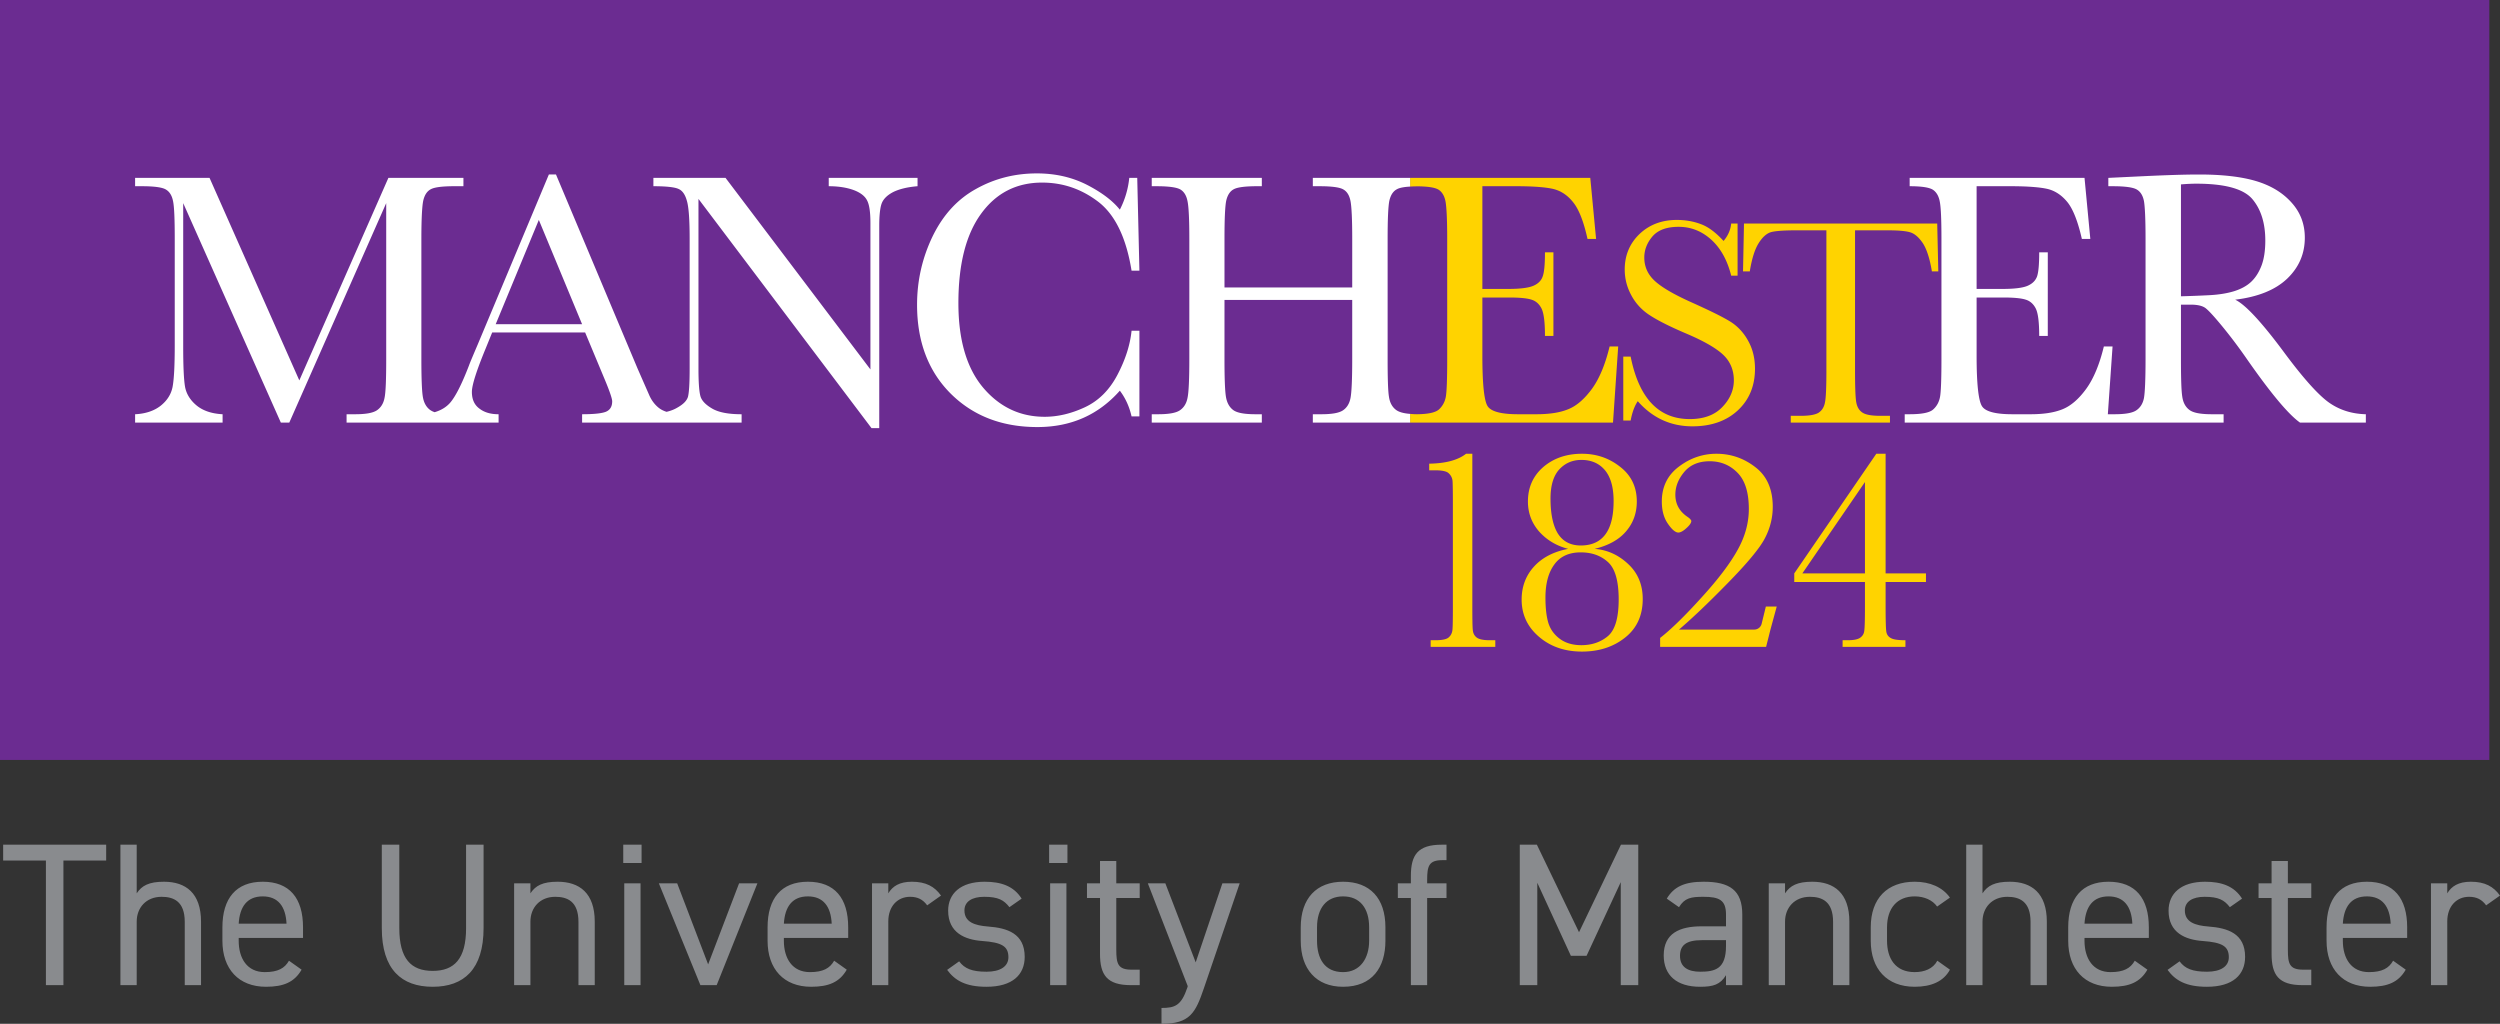 <svg xmlns="http://www.w3.org/2000/svg" width="586.036" height="240" viewBox="0 0 586.036 240"><rect x="0" y="0" width="586.036" height="240" fill="#333333" stroke="none"/><path fill="#6b2c91" d="M0 0h583.538v178.14H0z"/><path d="M.741 201.728h10.02v29.204h4.105v-29.204h10.02v-3.72H.74v3.72zm37.7 4.963c-3.533 0-5.202.907-6.396 2.72v-11.404h-3.818v32.925h3.818v-14.888c0-3.292 2.243-5.82 5.823-5.82 2.815 0 5.439 1.048 5.439 5.867v14.841h3.817v-14.888c0-6.68-3.578-9.353-8.683-9.353zm23.143 0c-6.252 0-9.449 3.914-9.449 10.689v3.15c0 6.632 3.818 10.784 10.212 10.784 4.152 0 6.68-1.098 8.352-4.009l-2.96-2.1c-1.002 1.766-2.576 2.673-5.678 2.673-4.151 0-6.108-3.245-6.108-7.347v-.67h15.08v-2.481c0-6.825-3.15-10.69-9.45-10.69zm-5.631 9.829c.24-3.96 1.957-6.393 5.63-6.393 3.627 0 5.392 2.387 5.583 6.393H55.953zm53.303 1.05c0 7.207-2.767 10.02-7.826 10.02-5.057 0-7.826-2.813-7.826-10.02v-19.563H89.5v19.564c0 9.687 4.628 13.743 11.929 13.743s11.93-4.056 11.93-13.79v-19.517h-4.104v19.564zm21.477-10.88c-3.532 0-5.202.908-6.395 2.72v-2.337h-3.818v23.859h3.818v-14.888c0-3.292 2.243-5.82 5.823-5.82 2.814 0 5.438 1.048 5.438 5.867v14.841h3.818v-14.888c0-6.68-3.578-9.353-8.684-9.353zm15.604 24.242h3.817v-23.86h-3.817v23.86zm-.24-28.631h4.297v-4.294h-4.297v4.294zm19.9 23.762l-7.253-18.99h-4.295l9.735 23.859H168l9.544-23.86h-4.295l-7.253 18.991zm23.384-19.372c-6.25 0-9.449 3.914-9.449 10.689v3.15c0 6.632 3.818 10.784 10.212 10.784 4.15 0 6.68-1.098 8.35-4.009l-2.957-2.1c-1.003 1.766-2.578 2.673-5.68 2.673-4.151 0-6.107-3.245-6.107-7.347v-.67h15.079v-2.481c0-6.825-3.15-10.69-9.448-10.69zm-5.631 9.829c.238-3.96 1.956-6.393 5.63-6.393 3.627 0 5.394 2.387 5.584 6.393H183.75zm30.017-9.83c-2.912 0-4.534 1.05-5.535 2.72v-2.337h-3.818v23.859h3.818v-14.935c0-3.58 2.193-5.774 5.105-5.774 1.766 0 3.005.62 4.008 2.003l3.245-2.29c-1.527-2.147-3.578-3.245-6.823-3.245zm17.848 10.499c-3.15-.238-5.535-1.051-5.535-3.77 0-2.1 1.812-3.196 4.628-3.196 3.292 0 4.628.764 5.917 2.432l2.863-2.003c-1.862-2.96-4.819-3.961-8.685-3.961-5.677 0-8.54 2.816-8.54 6.774 0 5.204 3.96 6.825 7.968 7.113 4.63.334 6.156 1.239 6.156 3.817 0 2.147-1.909 3.389-5.106 3.389-3.436 0-5.154-.717-6.443-2.434l-2.815 2.002c1.813 2.482 4.342 3.962 9.21 3.962 6.156 0 8.972-2.863 8.972-7.016 0-5.488-4.105-6.774-8.59-7.109zm14.316-14.888h4.293v-4.294h-4.293v4.294zm.238 28.631h3.817v-23.86h-3.817v23.86zm15.508-29.107h-3.818v5.248h-3.054v3.435h3.054v13.077c0 4.962 1.624 7.347 7.254 7.347h2.052v-3.627h-1.909c-3.197 0-3.58-1.383-3.58-4.677v-12.12h5.49v-3.435h-5.49v-5.248zm18.612 23.762l-7.11-18.514h-4.105l9.353 24.097-.094.335c-1.433 4.246-2.912 4.772-6.061 4.772V240c6.68 0 7.97-2.578 9.925-8.304l8.399-24.623h-4.056l-6.251 18.514zm34.55-18.896c-6.251 0-9.925 3.914-9.925 10.689v3.15c0 6.585 3.58 10.784 9.926 10.784 6.871 0 9.925-4.581 9.925-10.783v-3.151c0-6.825-3.626-10.69-9.925-10.69zm6.109 13.84c0 4.055-2.053 7.347-6.108 7.347-4.39 0-6.108-3.245-6.108-7.347v-3.151c0-4.484 2.196-7.253 6.108-7.253 3.911 0 6.108 2.719 6.108 7.253v3.15zm9.782-15.176v1.718h-3.054v3.435h3.054v20.424h3.817v-20.424h4.534v-3.435h-4.534v-.764c0-3.292.382-4.678 3.58-4.678h.954v-3.624h-1.098c-5.63 0-7.253 2.385-7.253 7.348zm39.417 13.17l-9.879-20.518h-4.008v32.925h4.105v-24.003l7.873 17.131h3.674l8.017-17.272v24.144h4.105v-32.925h-4.058l-9.83 20.518zm29.207-11.834c-4.534 0-6.969 1.192-8.637 3.961l2.863 2.003c1.336-2.194 2.863-2.432 5.727-2.432 3.72 0 5.294.764 5.294 4.15v2.769h-5.676c-5.25 0-8.924 1.668-8.924 6.824 0 4.628 3.007 7.348 8.542 7.348 3.101 0 4.725-.526 6.058-2.72v2.338h3.818v-16.56c0-5.725-3.004-7.681-9.065-7.681zm5.247 15.079c0 5.345-2.528 6.014-6.058 6.014-2.816 0-4.725-1.051-4.725-3.724 0-2.384 1.336-3.673 5.107-3.673h5.676v1.383zm20.236-15.08c-3.533 0-5.204.908-6.396 2.72v-2.337h-3.817v23.859h3.817v-14.888c0-3.292 2.244-5.82 5.823-5.82 2.816 0 5.439 1.048 5.439 5.867v14.841h3.817v-14.888c0-6.68-3.58-9.353-8.683-9.353zm24.003 3.437c2.197 0 4.2.86 5.25 2.387l3.005-2.103c-1.718-2.431-4.675-3.72-8.255-3.72-6.443 0-10.307 3.914-10.307 10.689v3.15c0 6.585 3.77 10.784 10.307 10.784 3.865 0 6.778-1.24 8.255-4.009l-2.957-2.1c-1.004 1.91-3.054 2.673-5.298 2.673-4.58 0-6.49-3.245-6.49-7.347v-3.151c0-4.484 2.385-7.253 6.49-7.253zm22.286-3.436c-3.533 0-5.201.907-6.396 2.72v-11.404h-3.818v32.925h3.818v-14.888c0-3.292 2.243-5.82 5.823-5.82 2.813 0 5.439 1.048 5.439 5.867v14.841h3.817v-14.888c0-6.68-3.577-9.353-8.683-9.353zm23.143 0c-6.25 0-9.447 3.914-9.447 10.689v3.15c0 6.632 3.817 10.784 10.21 10.784 4.152 0 6.684-1.098 8.352-4.009l-2.958-2.1c-1 1.766-2.578 2.673-5.679 2.673-4.152 0-6.108-3.245-6.108-7.347v-.67h15.08v-2.481c0-6.825-3.149-10.69-9.45-10.69zm-5.63 9.829c.238-3.96 1.956-6.393 5.63-6.393 3.63 0 5.394 2.387 5.585 6.393h-11.215zm29.06.669c-3.148-.238-5.535-1.051-5.535-3.77 0-2.1 1.815-3.196 4.628-3.196 3.295 0 4.63.764 5.92 2.432l2.86-2.003c-1.859-2.96-4.819-3.961-8.683-3.961-5.68 0-8.543 2.816-8.543 6.774 0 5.204 3.962 6.825 7.97 7.113 4.628.334 6.155 1.239 6.155 3.817 0 2.147-1.908 3.389-5.104 3.389-3.435 0-5.156-.717-6.442-2.434l-2.816 2.002c1.811 2.482 4.343 3.962 9.209 3.962 6.157 0 8.97-2.863 8.97-7.016 0-5.488-4.102-6.774-8.589-7.109zm18.612-15.364h-3.817v5.248h-3.054v3.435h3.054v13.077c0 4.962 1.623 7.347 7.253 7.347h2.052v-3.627h-1.908c-3.198 0-3.58-1.383-3.58-4.677v-12.12h5.488v-3.435h-5.488v-5.248zm18.518 4.866c-6.252 0-9.45 3.914-9.45 10.689v3.15c0 6.632 3.818 10.784 10.213 10.784 4.15 0 6.678-1.098 8.35-4.009l-2.958-2.1c-1.004 1.766-2.578 2.673-5.68 2.673-4.152 0-6.107-3.245-6.107-7.347v-.67h15.079v-2.481c0-6.825-3.151-10.69-9.447-10.69zm-5.632 9.829c.238-3.96 1.955-6.393 5.632-6.393 3.624 0 5.391 2.387 5.582 6.393h-11.214zm30.014-9.83c-2.91 0-4.531 1.05-5.535 2.72v-2.337h-3.818v23.859h3.818v-14.935c0-3.58 2.196-5.774 5.106-5.774 1.765 0 3.007.62 4.009 2.003l3.245-2.29c-1.527-2.147-3.58-3.245-6.825-3.245z" fill="#898b8e"/><path d="M379.328 81.214h-2.011c-1.02 4.22-2.408 7.563-4.165 9.97-1.784 2.409-3.625 3.995-5.58 4.76-1.926.793-4.419 1.161-7.45 1.161h-4.249c-3.852 0-6.204-.595-7.082-1.785-.878-1.19-1.303-5.183-1.303-11.982V69.741h6.289c2.464 0 4.22.17 5.24.51 1.02.312 1.813 1.02 2.351 2.096.539 1.105.794 3.23.794 6.402h1.982V59.147h-1.982c0 2.804-.17 4.702-.539 5.665-.34.992-1.076 1.7-2.18 2.181-1.134.482-3.088.737-5.864.737h-6.09V43.652h7.959c3.994 0 6.912.227 8.696.652 1.813.453 3.371 1.5 4.674 3.172 1.332 1.671 2.437 4.532 3.315 8.527h2.011l-1.36-14.306H330.55v2.04a34.482 34.482 0 0 1 1.84-.057c2.437.029 4.023.283 4.845.794.85.566 1.416 1.53 1.643 2.917.226 1.36.368 4.25.368 8.612V84.13c0 4.788-.113 7.79-.34 8.952-.227 1.161-.765 2.124-1.586 2.89-.822.736-2.521 1.104-5.127 1.132-.595 0-1.134-.028-1.643-.085v2.04h47.56l1.219-17.846zM407.4 96.17c2.663-2.492 3.994-5.75 3.994-9.744 0-2.521-.566-4.73-1.671-6.657-1.077-1.926-2.55-3.456-4.363-4.532-1.84-1.105-4.759-2.521-8.781-4.334-4.192-1.87-7.082-3.57-8.696-5.07-1.615-1.502-2.437-3.315-2.437-5.468 0-1.813.652-3.456 1.927-4.957 1.303-1.502 3.342-2.238 6.118-2.238 2.918 0 5.468 1.02 7.705 3.06 2.21 2.039 3.74 4.843 4.618 8.384h1.5V52.405h-1.5c-.142 1.473-.737 2.833-1.785 4.08-1.841-2.012-3.626-3.343-5.382-3.967-1.728-.651-3.598-.963-5.58-.963-3.513 0-6.43 1.105-8.754 3.315-2.294 2.209-3.455 4.985-3.455 8.3 0 2.18.538 4.248 1.614 6.175 1.048 1.926 2.55 3.484 4.448 4.674 1.897 1.218 4.73 2.634 8.47 4.22 4.192 1.785 7.081 3.485 8.667 5.042 1.587 1.559 2.38 3.541 2.38 5.864s-.907 4.42-2.72 6.289c-1.784 1.87-4.334 2.804-7.62 2.804-7.28 0-11.897-4.872-13.851-14.645h-1.728v14.985h1.728c.368-1.954.934-3.456 1.67-4.532 3.428 3.909 7.706 5.892 12.805 5.892 4.447 0 8.016-1.275 10.679-3.768zm46.711-43.765h-45.295l-.226 11.217h1.586c.481-2.974 1.161-5.155 2.068-6.6.906-1.444 1.898-2.322 2.918-2.606 1.02-.283 3.059-.425 6.062-.425h6.911v32.916c0 3.91-.113 6.402-.34 7.45-.198 1.077-.708 1.87-1.473 2.38-.764.482-2.152.736-4.135.736h-2.408v1.587h23.256v-1.587h-2.266c-2.096 0-3.512-.254-4.277-.821-.765-.538-1.218-1.388-1.388-2.55-.17-1.133-.255-3.54-.255-7.195V53.991h7.506c2.522 0 4.335.142 5.383.454 1.076.311 2.04 1.161 2.974 2.52.906 1.36 1.643 3.57 2.153 6.657h1.501l-.255-11.217zm-107.898 97.077c-.566-.397-.878-.992-.963-1.756-.085-.765-.113-2.606-.113-5.552v-35.806h-1.473c-1.87 1.473-4.759 2.266-8.64 2.323v1.558h1.445c1.615 0 2.663.227 3.144.708.51.482.793 1.048.878 1.7.057.623.085 2.464.085 5.495v24.022c0 3.059-.028 4.928-.113 5.58-.085.623-.34 1.19-.85 1.643-.481.453-1.53.68-3.144.68h-1.105v1.558h15.155v-1.558h-1.303c-1.444 0-2.436-.199-3.003-.595zm27.591-20.82c3.286-.794 5.75-2.182 7.393-4.136 1.672-1.955 2.493-4.278 2.493-6.969 0-3.399-1.303-6.118-3.909-8.13-2.578-2.04-5.552-3.059-8.951-3.059-3.626 0-6.657 1.048-9.065 3.116-2.38 2.068-3.598 4.759-3.598 8.073 0 2.691.879 5.042 2.635 7.054 1.785 1.983 4.05 3.342 6.798 4.05-3.399.652-6.09 2.04-8.016 4.165-1.926 2.124-2.89 4.702-2.89 7.733 0 3.456 1.332 6.373 4.051 8.696 2.691 2.323 6.062 3.485 10.085 3.485 3.965 0 7.336-1.077 10.084-3.258 2.776-2.181 4.164-5.212 4.164-9.065 0-3.342-1.133-6.09-3.427-8.215-2.267-2.124-4.873-3.314-7.847-3.54zm-8.583-3.541c-1.161-1.842-1.756-4.59-1.756-8.243 0-3.06.68-5.326 2.04-6.827 1.387-1.502 3.115-2.238 5.211-2.238 2.352 0 4.193.821 5.553 2.464 1.33 1.643 1.982 4.023 1.982 7.167 0 3.484-.623 6.062-1.926 7.818-1.275 1.728-3.2 2.606-5.779 2.606-2.35 0-4.135-.906-5.325-2.747zm11.727 23.964c-1.671 1.417-3.767 2.153-6.26 2.153-1.983 0-3.654-.481-4.986-1.444-1.33-.964-2.237-2.21-2.719-3.683-.453-1.445-.708-3.456-.708-6.005 0-3.286.68-5.864 2.068-7.762 1.36-1.898 3.427-2.861 6.203-2.861 2.606 0 4.731.765 6.402 2.294 1.672 1.53 2.493 4.448 2.493 8.725 0 4.278-.821 7.139-2.493 8.583zm36.004-2.86a1.787 1.787 0 0 1-1.728 1.359h-17.648c2.833-2.408 6.629-5.977 11.303-10.764 4.674-4.76 7.648-8.328 8.838-10.651 1.218-2.323 1.841-4.788 1.841-7.365 0-4.108-1.36-7.224-4.079-9.292-2.691-2.096-5.75-3.144-9.121-3.144-3.173 0-6.119.991-8.782 3.003-2.69 2.011-4.022 4.759-4.022 8.186 0 2.125.481 3.881 1.445 5.24.934 1.36 1.756 2.04 2.436 2.04.481 0 1.133-.34 1.898-1.048.764-.68 1.133-1.246 1.133-1.643 0-.255-.34-.623-1.02-1.076-1.813-1.275-2.72-2.974-2.72-5.127 0-1.898.709-3.654 2.097-5.326 1.416-1.671 3.399-2.493 5.948-2.493 2.607 0 4.788.907 6.544 2.72 1.756 1.784 2.634 4.617 2.634 8.47 0 3.2-.85 6.402-2.606 9.546-1.728 3.144-4.532 6.883-8.47 11.189-3.909 4.334-7.166 7.507-9.716 9.49v2.096H414l1.02-4.051 1.473-5.41h-2.55l-.99 4.05zm29.064-39.857h-2.182L420.6 134.412v2.011h16.572v5.75c0 3.173-.057 5.128-.17 5.78-.085.679-.454 1.217-1.02 1.586-.567.368-1.53.538-2.89.538h-1.16v1.558h14.73v-1.558c-1.644 0-2.777-.142-3.372-.482-.623-.311-.991-.821-1.104-1.501-.114-.708-.17-2.663-.17-5.92v-5.75h9.46v-2.012h-9.46v-28.044zm-4.844 28.044h-14.674l14.674-21.415v21.415z" fill="#ffd300"/><path d="M215.087 41.697h-20.82v1.955c2.266 0 4.192.311 5.779.878 1.614.595 2.69 1.416 3.2 2.436.539.992.794 2.776.794 5.326v34.304l-33.964-44.899h-16.912v1.955c3.06 0 5.043.227 5.92.652.907.396 1.559 1.36 1.955 2.86.425 1.502.624 4.448.624 8.839v30.423c0 3.456-.142 5.665-.397 6.6-.283.935-1.133 1.785-2.578 2.578-.68.396-1.473.708-2.436.935-.708-.227-1.275-.51-1.756-.879-.992-.764-1.813-1.84-2.38-3.2l-2.634-6.006-19.15-45.55h-1.67l-16.657 39.8c-1.218 2.86-1.898 4.476-2.04 4.9-1.727 4.504-3.229 7.422-4.475 8.838-.878.992-2.068 1.728-3.598 2.182a4.016 4.016 0 0 1-1.048-.51c-.934-.68-1.5-1.728-1.728-3.116-.226-1.388-.34-4.363-.34-8.867V56.003c0-4.76.17-7.79.454-9.037.311-1.274.878-2.153 1.756-2.606.878-.481 2.72-.708 5.552-.708h2.096v-1.955h-17.59L70.165 89.174 49.12 41.697H31.67v1.955h1.559c2.889 0 4.787.255 5.637.765.878.51 1.444 1.416 1.7 2.747.283 1.332.396 4.278.396 8.839v24.956c0 4.73-.17 7.988-.51 9.744-.34 1.728-1.275 3.201-2.804 4.42-1.53 1.189-3.541 1.869-5.977 1.982v1.955h20.508v-1.955c-2.662-.141-4.702-.878-6.175-2.124-1.473-1.247-2.351-2.72-2.634-4.363-.283-1.671-.425-4.815-.425-9.404V47.618L65.832 99.06h1.983l22.718-51.442V84.13c0 4.788-.113 7.847-.396 9.15-.255 1.331-.878 2.295-1.813 2.918-.963.623-2.635.906-5.07.906h-2.012v1.955h35.636v-1.955c-1.842 0-3.343-.425-4.505-1.331-1.19-.878-1.756-2.181-1.756-3.91 0-1.586 1.105-5.042 3.286-10.31l1.473-3.626h21.784l4.419 10.594c1.303 3.088 1.926 4.929 1.926 5.552 0 1.218-.482 2.011-1.445 2.436-.963.397-2.832.595-5.609.595v1.955h37.392v-1.955c-3.06 0-5.325-.425-6.855-1.303-1.53-.878-2.464-1.841-2.776-2.86-.312-1.049-.482-3.23-.482-6.516v-39.8l40.565 53.737h1.813V52.915c0-2.436.198-4.192.566-5.212.397-1.048 1.275-1.927 2.663-2.663 1.416-.708 3.314-1.19 5.75-1.388v-1.955zm-98.89 34.304l10.113-24.446 10.141 24.446h-20.253zm128.096-33.199c4.9 0 9.291 1.53 13.2 4.532 3.91 3.031 6.515 8.385 7.762 16.119h1.84l-.509-21.756h-1.87a20.729 20.729 0 0 1-2.21 7.45c-1.699-2.124-4.305-4.079-7.789-5.863-3.484-1.757-7.365-2.635-11.67-2.635-5.185 0-9.944 1.218-14.278 3.655-4.362 2.407-7.733 6.118-10.169 11.132-2.408 5.014-3.626 10.34-3.626 16.005 0 8.64 2.635 15.58 7.875 20.82 5.269 5.24 12.039 7.847 20.339 7.847 7.846 0 14.277-2.833 19.319-8.527 1.331 1.757 2.238 3.768 2.748 6.034h1.84V77.531h-1.84c-.34 3.343-1.445 6.77-3.315 10.34-1.87 3.569-4.419 6.09-7.62 7.591-3.229 1.502-6.373 2.238-9.432 2.238-5.75 0-10.567-2.266-14.447-6.855-3.853-4.589-5.779-11.19-5.779-19.772 0-9.093 1.756-16.062 5.297-20.934 3.541-4.9 8.328-7.337 14.334-7.337zm63.452.85h1.53c2.918 0 4.787.255 5.637.765.878.51 1.416 1.416 1.671 2.747.255 1.332.397 4.278.397 8.839V67.39h-29.942V56.003c0-4.76.142-7.79.425-9.037.312-1.274.878-2.153 1.756-2.606.878-.481 2.72-.708 5.496-.708h1.076v-1.955h-25.806v1.955h1.048c2.918 0 4.788.255 5.666.765.85.51 1.416 1.416 1.671 2.747.283 1.332.425 4.278.425 8.839V84.13c0 4.788-.142 7.847-.425 9.15-.255 1.331-.878 2.295-1.813 2.918-.935.623-2.634.906-5.099.906h-1.473v1.955h25.806v-1.955h-1.473c-2.578 0-4.334-.311-5.24-.991-.907-.68-1.473-1.728-1.7-3.116-.227-1.388-.34-4.363-.34-8.867V70.308h29.942V84.13c0 4.788-.142 7.847-.397 9.15-.255 1.331-.85 2.295-1.784 2.918-.935.623-2.635.906-5.043.906h-2.01v1.955h22.803v-2.04c-1.502-.113-2.606-.425-3.258-.906-.935-.68-1.501-1.728-1.7-3.116-.226-1.388-.311-4.363-.311-8.867V56.003c0-4.76.141-7.79.425-9.037.311-1.274.878-2.153 1.756-2.606.595-.34 1.615-.538 3.088-.623v-2.04h-22.804v1.955zm238.033 50.592c-2.465-1.813-5.892-5.637-10.226-11.472-5.326-7.195-9.178-11.36-11.586-12.52 5.354-.652 9.404-2.295 12.18-4.93 2.777-2.663 4.136-5.864 4.136-9.603 0-3.229-1.048-5.977-3.172-8.3-2.097-2.322-4.873-3.965-8.3-4.985-3.428-1.02-7.875-1.53-13.342-1.53-3.23 0-7.564.142-13.03.397l-8.216.396v1.955h.992c2.89 0 4.787.255 5.665.765.878.51 1.445 1.416 1.7 2.747.227 1.332.368 4.278.368 8.839V84.13c0 4.788-.141 7.847-.368 9.15-.255 1.331-.878 2.295-1.813 2.918-.935.623-2.635.906-5.099.906h-1.558l1.105-15.891h-2.04c-1.02 4.22-2.407 7.563-4.164 9.97-1.756 2.409-3.626 3.995-5.552 4.76-1.955.793-4.447 1.161-7.45 1.161h-4.277c-3.853 0-6.204-.595-7.054-1.785-.878-1.19-1.331-5.183-1.331-11.982V69.741h6.317c2.436 0 4.192.17 5.212.51 1.02.312 1.813 1.02 2.351 2.096.538 1.105.793 3.23.793 6.402h2.012V59.147h-2.012c0 2.804-.17 4.702-.51 5.665-.368.992-1.104 1.7-2.21 2.181-1.104.482-3.058.737-5.863.737h-6.09V43.652h7.96c3.994 0 6.912.227 8.725.652 1.784.453 3.342 1.5 4.673 3.172 1.304 1.671 2.408 4.532 3.315 8.527h1.983l-1.36-14.306h-40.99v1.955c2.777 0 4.59.283 5.44.822.85.566 1.416 1.53 1.643 2.917.254 1.36.368 4.25.368 8.612V84.13c0 4.788-.114 7.79-.34 8.952-.227 1.161-.737 2.124-1.587 2.89-.821.764-2.662 1.132-5.523 1.132h-1.162v1.955h74.755v-1.955H518.5c-2.578 0-4.334-.311-5.24-.991-.936-.68-1.502-1.728-1.7-3.116-.227-1.388-.312-4.363-.312-8.867V71.412h2.266c1.558 0 2.691.255 3.428.765.736.539 2.067 1.983 4.022 4.363a117.256 117.256 0 0 1 5.637 7.478c5.637 8.102 9.83 13.115 12.55 15.042h15.437v-1.955c-3.37-.085-6.317-1.048-8.81-2.861zM517.79 69.203c-2.266.113-4.447.198-6.543.255v-26.23c1.331-.114 2.55-.17 3.597-.17 6.742 0 11.133 1.217 13.173 3.653 2.01 2.408 3.002 5.637 3.002 9.688 0 2.295-.283 4.25-.878 5.835-.595 1.558-1.388 2.833-2.436 3.825-1.02.963-2.38 1.7-4.022 2.21-1.672.509-3.626.82-5.893.934z" fill="#fff"/></svg>